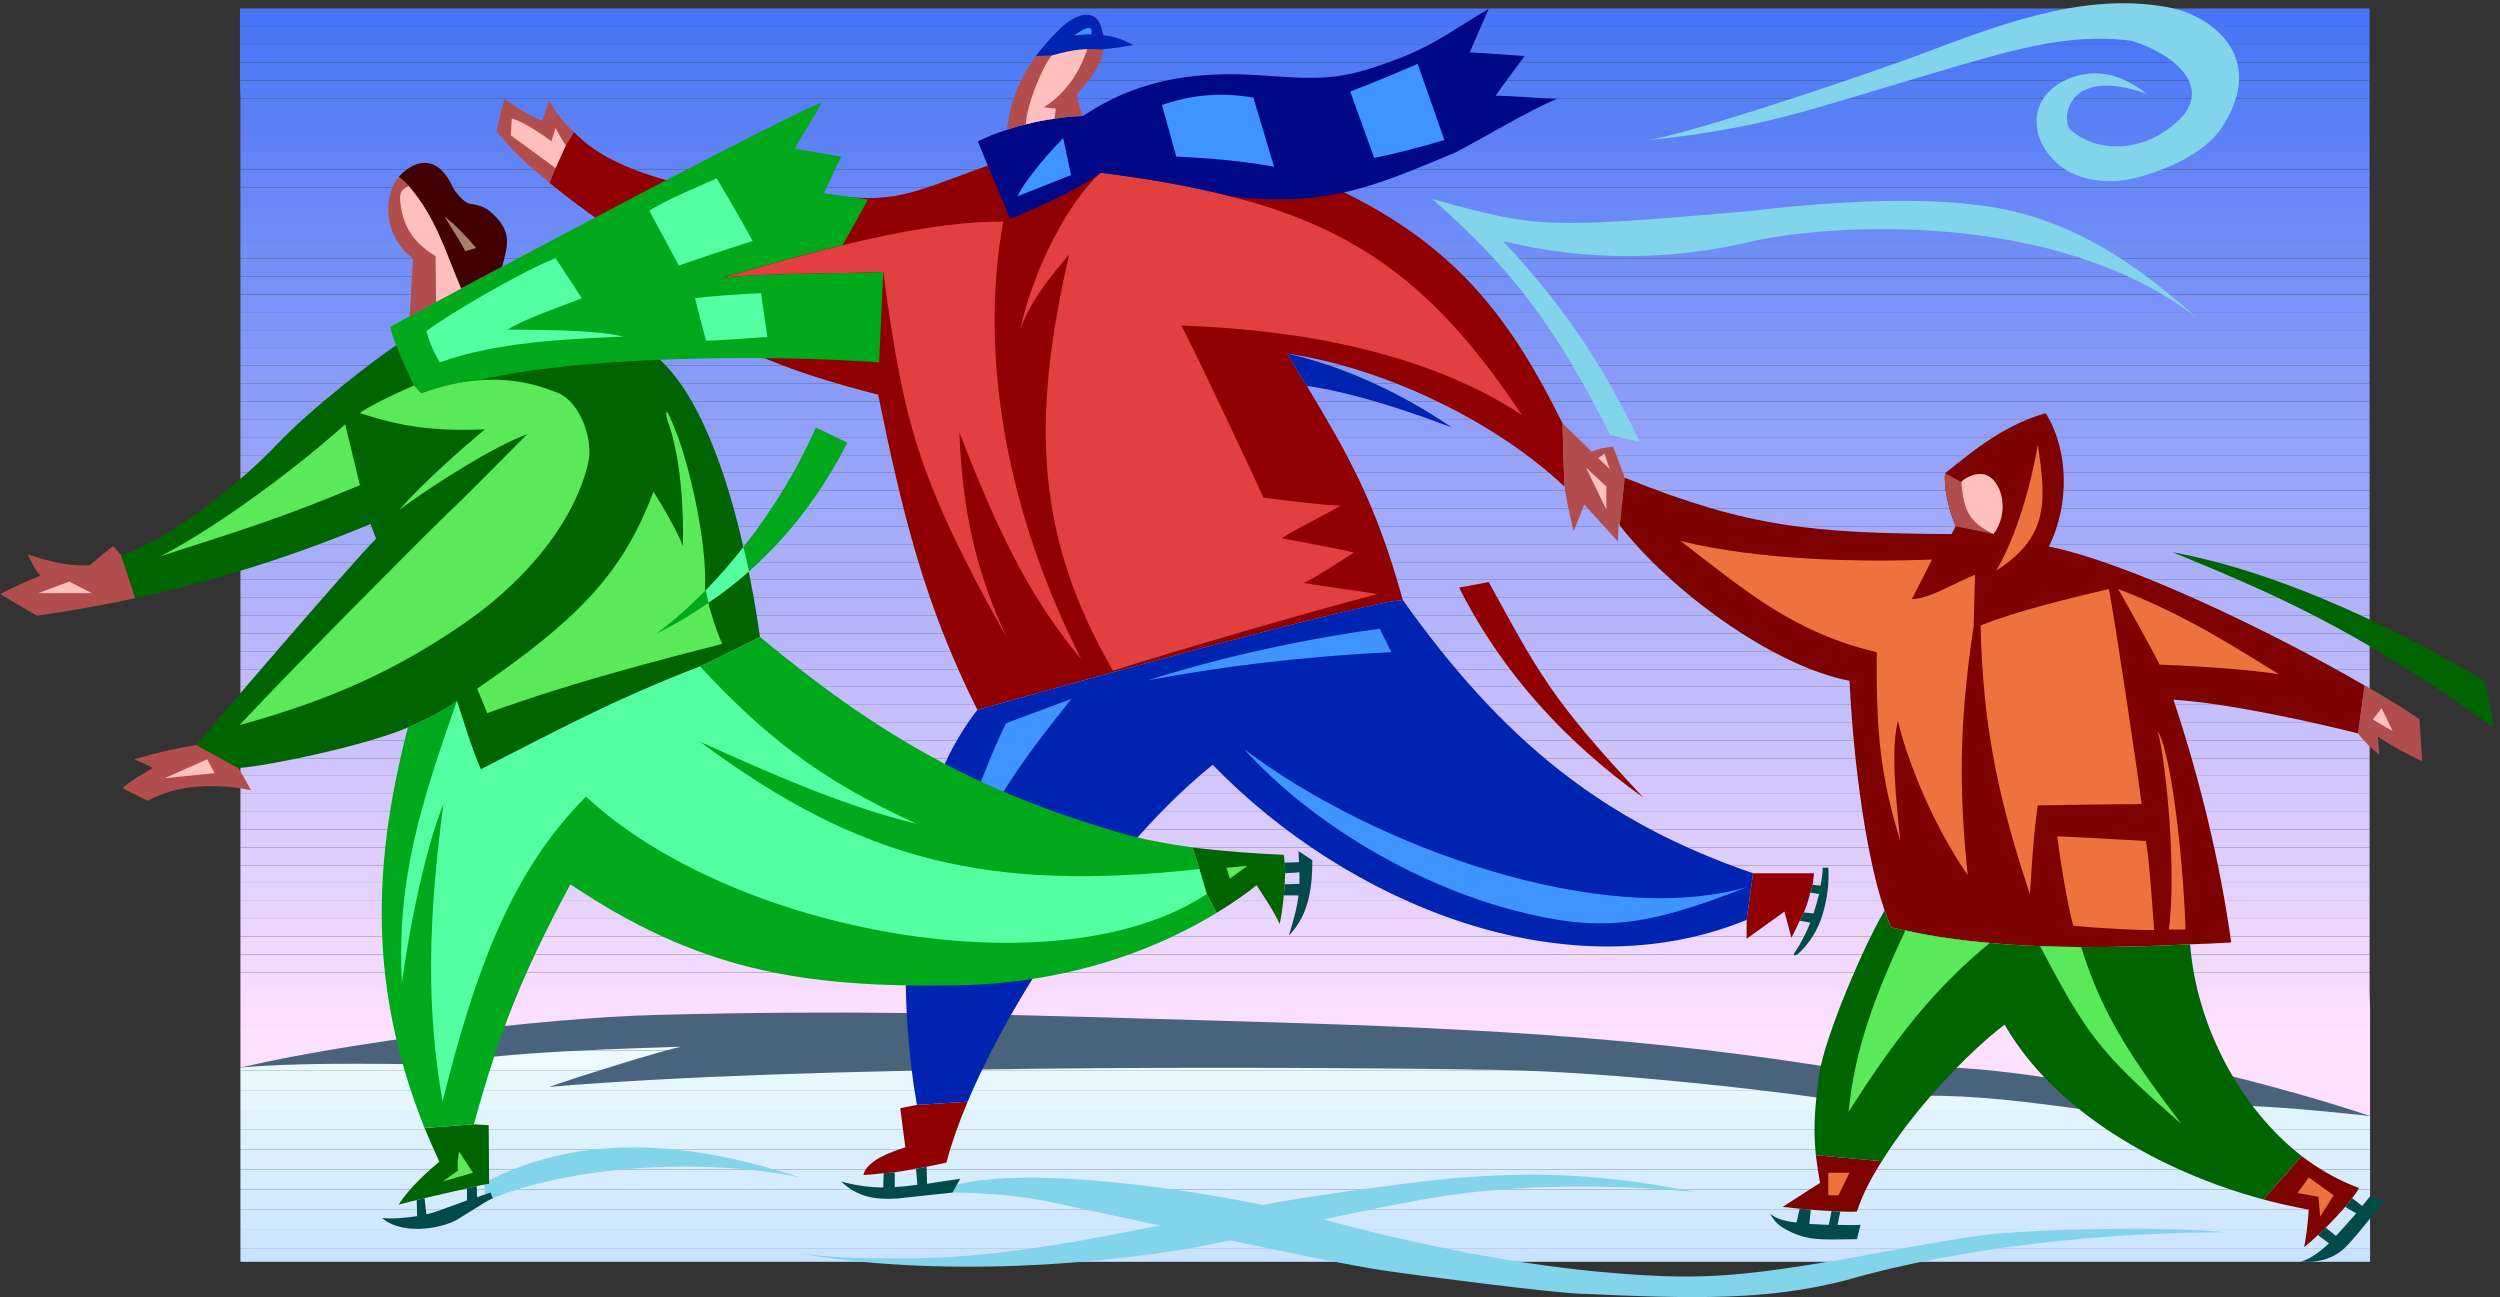 <svg xmlns="http://www.w3.org/2000/svg" xml:space="preserve" width="720.533" height="373.83"><rect width="100%" height="100%" fill="#333333" stroke="none"/><path d="M3803.25 497.25c43.52-2.957 668.8-42.359 842-67 74.63 47.52 405.38-.141 501-22v157h-2376c360.54-19.543 723.95-50.223 1033-68m-3272 16c175.973 25.602 442.594 43.125 683 52h-683v-52m1208 50c7.88.398 15.58 1.008 23 2h-40c6.76-.934 12.48-1.605 17-2m-1208 40v-38h683c224.33 7.699 425.71 7.879 508 0h40c296.24 26.496 650.62 18.77 1008 0h2376v38h-4615" style="fill:#ffe1ff;fill-opacity:1;fill-rule:nonzero;stroke:none" transform="matrix(.133 0 0 -.133 -1.367 375.936)"/><path d="M5146.25 642.25h-4615v-39h4615v39" style="fill:#fcdfff;fill-opacity:1;fill-rule:nonzero;stroke:none" transform="matrix(.133 0 0 -.133 -1.367 375.936)"/><path d="M5145.25 681.25h-4614v-39h4615l-1 39" style="fill:#f9ddff;fill-opacity:1;fill-rule:nonzero;stroke:none" transform="matrix(.133 0 0 -.133 -1.367 375.936)"/><path d="M5145.25 719.25h-4614v-38h4614v38" style="fill:#f6dbff;fill-opacity:1;fill-rule:nonzero;stroke:none" transform="matrix(.133 0 0 -.133 -1.367 375.936)"/><path d="M5145.25 758.25h-4614v-39h4614v39" style="fill:#f2d9ff;fill-opacity:1;fill-rule:nonzero;stroke:none" transform="matrix(.133 0 0 -.133 -1.367 375.936)"/><path d="M5145.25 797.25h-4614v-39h4614v39" style="fill:#efd7fe;fill-opacity:1;fill-rule:nonzero;stroke:none" transform="matrix(.133 0 0 -.133 -1.367 375.936)"/><path d="M5145.25 835.25h-4614v-38h4614v38" style="fill:#ecd5fe;fill-opacity:1;fill-rule:nonzero;stroke:none" transform="matrix(.133 0 0 -.133 -1.367 375.936)"/><path d="M5145.25 874.25h-4614v-39h4614v39" style="fill:#e9d3fe;fill-opacity:1;fill-rule:nonzero;stroke:none" transform="matrix(.133 0 0 -.133 -1.367 375.936)"/><path d="M5145.25 913.25h-4614v-39h4614v39" style="fill:#e5d1fe;fill-opacity:1;fill-rule:nonzero;stroke:none" transform="matrix(.133 0 0 -.133 -1.367 375.936)"/><path d="M5145.25 951.25h-4614v-38h4614v38" style="fill:#e2d0fe;fill-opacity:1;fill-rule:nonzero;stroke:none" transform="matrix(.133 0 0 -.133 -1.367 375.936)"/><path d="M5145.25 990.25h-4614v-39h4614v39" style="fill:#dfcefd;fill-opacity:1;fill-rule:nonzero;stroke:none" transform="matrix(.133 0 0 -.133 -1.367 375.936)"/><path d="M5145.25 1029.25h-4614v-39h4614v39" style="fill:#dcccfd;fill-opacity:1;fill-rule:nonzero;stroke:none" transform="matrix(.133 0 0 -.133 -1.367 375.936)"/><path d="M5145.25 1067.25h-4614v-38h4614v38" style="fill:#d8cafd;fill-opacity:1;fill-rule:nonzero;stroke:none" transform="matrix(.133 0 0 -.133 -1.367 375.936)"/><path d="M5145.25 1106.25h-4614v-39h4614v39" style="fill:#d5c8fd;fill-opacity:1;fill-rule:nonzero;stroke:none" transform="matrix(.133 0 0 -.133 -1.367 375.936)"/><path d="M5145.25 1145.25h-4614v-39h4614v39" style="fill:#d2c6fd;fill-opacity:1;fill-rule:nonzero;stroke:none" transform="matrix(.133 0 0 -.133 -1.367 375.936)"/><path d="M5145.25 1183.25h-4614v-38h4614v38" style="fill:#cfc4fd;fill-opacity:1;fill-rule:nonzero;stroke:none" transform="matrix(.133 0 0 -.133 -1.367 375.936)"/><path d="M5145.25 1222.25h-4614v-39h4614v39" style="fill:#ccc2fc;fill-opacity:1;fill-rule:nonzero;stroke:none" transform="matrix(.133 0 0 -.133 -1.367 375.936)"/><path d="M5145.25 1260.25h-4614v-38h4614v38" style="fill:#c8c0fc;fill-opacity:1;fill-rule:nonzero;stroke:none" transform="matrix(.133 0 0 -.133 -1.367 375.936)"/><path d="M5145.25 1299.25h-4614v-39h4614v39" style="fill:#c5bffc;fill-opacity:1;fill-rule:nonzero;stroke:none" transform="matrix(.133 0 0 -.133 -1.367 375.936)"/><path d="M5145.25 1338.25h-4614v-39h4614v39" style="fill:#c2bdfc;fill-opacity:1;fill-rule:nonzero;stroke:none" transform="matrix(.133 0 0 -.133 -1.367 375.936)"/><path d="M5145.25 1376.25h-4614v-38h4614v38" style="fill:#bfbbfc;fill-opacity:1;fill-rule:nonzero;stroke:none" transform="matrix(.133 0 0 -.133 -1.367 375.936)"/><path d="M5145.25 1415.25h-4614v-39h4614v39" style="fill:#bbb9fb;fill-opacity:1;fill-rule:nonzero;stroke:none" transform="matrix(.133 0 0 -.133 -1.367 375.936)"/><path d="M5145.25 1454.25h-4614v-39h4614v39" style="fill:#b8b7fb;fill-opacity:1;fill-rule:nonzero;stroke:none" transform="matrix(.133 0 0 -.133 -1.367 375.936)"/><path d="M5145.25 1492.25h-4614v-38h4614v38" style="fill:#b5b5fb;fill-opacity:1;fill-rule:nonzero;stroke:none" transform="matrix(.133 0 0 -.133 -1.367 375.936)"/><path d="M5145.25 1531.25h-4614v-39h4614v39" style="fill:#b2b3fb;fill-opacity:1;fill-rule:nonzero;stroke:none" transform="matrix(.133 0 0 -.133 -1.367 375.936)"/><path d="M5145.25 1570.25h-4614v-39h4614v39" style="fill:#aeb1fb;fill-opacity:1;fill-rule:nonzero;stroke:none" transform="matrix(.133 0 0 -.133 -1.367 375.936)"/><path d="M5145.25 1608.25h-4614v-38h4614v38" style="fill:#abaffb;fill-opacity:1;fill-rule:nonzero;stroke:none" transform="matrix(.133 0 0 -.133 -1.367 375.936)"/><path d="M5145.25 1647.25h-4614v-39h4614v39" style="fill:#a8aefa;fill-opacity:1;fill-rule:nonzero;stroke:none" transform="matrix(.133 0 0 -.133 -1.367 375.936)"/><path d="M5145.25 1686.25h-4614v-39h4614v39" style="fill:#a5acfa;fill-opacity:1;fill-rule:nonzero;stroke:none" transform="matrix(.133 0 0 -.133 -1.367 375.936)"/><path d="M5145.25 1724.25h-4614v-38h4614v38" style="fill:#a1aafa;fill-opacity:1;fill-rule:nonzero;stroke:none" transform="matrix(.133 0 0 -.133 -1.367 375.936)"/><path d="M5145.25 1763.25h-4614v-39h4614v39" style="fill:#9ea8fa;fill-opacity:1;fill-rule:nonzero;stroke:none" transform="matrix(.133 0 0 -.133 -1.367 375.936)"/><path d="M5145.25 1802.25h-4614v-39h4614v39" style="fill:#9ba6fa;fill-opacity:1;fill-rule:nonzero;stroke:none" transform="matrix(.133 0 0 -.133 -1.367 375.936)"/><path d="M5145.25 1840.25h-4614v-38h4614v38" style="fill:#98a4f9;fill-opacity:1;fill-rule:nonzero;stroke:none" transform="matrix(.133 0 0 -.133 -1.367 375.936)"/><path d="M5145.25 1879.25h-4614v-39h4614v39" style="fill:#95a2f9;fill-opacity:1;fill-rule:nonzero;stroke:none" transform="matrix(.133 0 0 -.133 -1.367 375.936)"/><path d="M5145.25 1918.25h-4614v-39h4614v39" style="fill:#91a0f9;fill-opacity:1;fill-rule:nonzero;stroke:none" transform="matrix(.133 0 0 -.133 -1.367 375.936)"/><path d="M5145.25 1956.25h-4614v-38h4614v38" style="fill:#8e9ff9;fill-opacity:1;fill-rule:nonzero;stroke:none" transform="matrix(.133 0 0 -.133 -1.367 375.936)"/><path d="M5145.25 1995.25h-4614v-39h4614v39" style="fill:#8b9df9;fill-opacity:1;fill-rule:nonzero;stroke:none" transform="matrix(.133 0 0 -.133 -1.367 375.936)"/><path d="M5145.25 2034.25h-4614v-39h4614v39" style="fill:#889bf9;fill-opacity:1;fill-rule:nonzero;stroke:none" transform="matrix(.133 0 0 -.133 -1.367 375.936)"/><path d="M5145.25 2072.25h-4614v-38h4614v38" style="fill:#8499f8;fill-opacity:1;fill-rule:nonzero;stroke:none" transform="matrix(.133 0 0 -.133 -1.367 375.936)"/><path d="M5145.25 2111.25h-4614v-39h4614v39" style="fill:#8197f8;fill-opacity:1;fill-rule:nonzero;stroke:none" transform="matrix(.133 0 0 -.133 -1.367 375.936)"/><path d="M5145.25 2150.25h-4614v-39h4614v39" style="fill:#7e95f8;fill-opacity:1;fill-rule:nonzero;stroke:none" transform="matrix(.133 0 0 -.133 -1.367 375.936)"/><path d="M5145.25 2188.25h-4614v-38h4614v38" style="fill:#7b93f8;fill-opacity:1;fill-rule:nonzero;stroke:none" transform="matrix(.133 0 0 -.133 -1.367 375.936)"/><path d="M5145.25 2227.25h-4614v-39h4614v39" style="fill:#7891f8;fill-opacity:1;fill-rule:nonzero;stroke:none" transform="matrix(.133 0 0 -.133 -1.367 375.936)"/><path d="M5145.25 2266.25h-4614v-39h4614v39" style="fill:#748ff8;fill-opacity:1;fill-rule:nonzero;stroke:none" transform="matrix(.133 0 0 -.133 -1.367 375.936)"/><path d="M5145.25 2304.25h-4614v-38h4614v38" style="fill:#718ef7;fill-opacity:1;fill-rule:nonzero;stroke:none" transform="matrix(.133 0 0 -.133 -1.367 375.936)"/><path d="M5145.25 2343.25h-4614v-39h4614v39" style="fill:#6e8cf7;fill-opacity:1;fill-rule:nonzero;stroke:none" transform="matrix(.133 0 0 -.133 -1.367 375.936)"/><path d="M5145.25 2382.25h-4614v-39h4614v39" style="fill:#6b8af7;fill-opacity:1;fill-rule:nonzero;stroke:none" transform="matrix(.133 0 0 -.133 -1.367 375.936)"/><path d="M5145.25 2420.25h-4614v-38h4614v38" style="fill:#6888f7;fill-opacity:1;fill-rule:nonzero;stroke:none" transform="matrix(.133 0 0 -.133 -1.367 375.936)"/><path d="M5145.25 2459.25h-4614v-39h4614v39" style="fill:#6486f7;fill-opacity:1;fill-rule:nonzero;stroke:none" transform="matrix(.133 0 0 -.133 -1.367 375.936)"/><path d="M5145.25 2497.25h-4614v-38h4614v38" style="fill:#6184f6;fill-opacity:1;fill-rule:nonzero;stroke:none" transform="matrix(.133 0 0 -.133 -1.367 375.936)"/><path d="M5145.25 2536.25h-4614v-39h4614v39" style="fill:#5e82f6;fill-opacity:1;fill-rule:nonzero;stroke:none" transform="matrix(.133 0 0 -.133 -1.367 375.936)"/><path d="M5145.25 2575.25h-4614v-39h4614v39" style="fill:#5b80f6;fill-opacity:1;fill-rule:nonzero;stroke:none" transform="matrix(.133 0 0 -.133 -1.367 375.936)"/><path d="M5145.25 2613.25h-4614v-38h4614v38" style="fill:#577ff6;fill-opacity:1;fill-rule:nonzero;stroke:none" transform="matrix(.133 0 0 -.133 -1.367 375.936)"/><path d="M5145.25 2652.25h-4615l1-39h4614v39" style="fill:#547df6;fill-opacity:1;fill-rule:nonzero;stroke:none" transform="matrix(.133 0 0 -.133 -1.367 375.936)"/><path d="M5145.25 2691.25h-4615v-39h4615v39" style="fill:#517bf6;fill-opacity:1;fill-rule:nonzero;stroke:none" transform="matrix(.133 0 0 -.133 -1.367 375.936)"/><path d="M5145.25 2729.25h-4615v-38h4615v38" style="fill:#4e79f5;fill-opacity:1;fill-rule:nonzero;stroke:none" transform="matrix(.133 0 0 -.133 -1.367 375.936)"/><path d="M5145.25 2768.25h-4615v-39h4615v39" style="fill:#4b77f5;fill-opacity:1;fill-rule:nonzero;stroke:none" transform="matrix(.133 0 0 -.133 -1.367 375.936)"/><path d="M5145.25 2807.25h-4615v-39h4615v39m0 1h-4615v-1h4615v1" style="fill:#4775f5;fill-opacity:1;fill-rule:nonzero;stroke:none" transform="matrix(.133 0 0 -.133 -1.367 375.936)"/><path d="M531.25 92.25h4615v28h-4615v-28" style="fill:#c9e2ff;fill-opacity:1;fill-rule:nonzero;stroke:none" transform="matrix(.133 0 0 -.133 -1.367 375.936)"/><path d="M531.25 120.25h4615v43h-4615v-43" style="fill:#cde5ff;fill-opacity:1;fill-rule:nonzero;stroke:none" transform="matrix(.133 0 0 -.133 -1.367 375.936)"/><path d="M531.25 163.25h4615v43h-4615v-43" style="fill:#d0e7ff;fill-opacity:1;fill-rule:nonzero;stroke:none" transform="matrix(.133 0 0 -.133 -1.367 375.936)"/><path d="M531.25 206.25h4615v43h-4615v-43" style="fill:#d4eaff;fill-opacity:1;fill-rule:nonzero;stroke:none" transform="matrix(.133 0 0 -.133 -1.367 375.936)"/><path d="M531.25 249.25h4615v43h-4615v-43" style="fill:#d7ecff;fill-opacity:1;fill-rule:nonzero;stroke:none" transform="matrix(.133 0 0 -.133 -1.367 375.936)"/><path d="M531.25 292.25h4615v43h-4615v-43" style="fill:#dbeeff;fill-opacity:1;fill-rule:nonzero;stroke:none" transform="matrix(.133 0 0 -.133 -1.367 375.936)"/><path d="M531.25 335.25h4615v43h-4615v-43" style="fill:#def1ff;fill-opacity:1;fill-rule:nonzero;stroke:none" transform="matrix(.133 0 0 -.133 -1.367 375.936)"/><path d="M531.25 378.25h4615v30c-16.39 3.617-39.11 8.023-66 13h-4549v-43" style="fill:#e1f3ff;fill-opacity:1;fill-rule:nonzero;stroke:none" transform="matrix(.133 0 0 -.133 -1.367 375.936)"/><path d="M531.25 421.25h4549c-133.51 22.176-372.85 48.52-435 9-69.62 9.848-212.89 22.207-362 34h-3752v-43" style="fill:#e5f6ff;fill-opacity:1;fill-rule:nonzero;stroke:none" transform="matrix(.133 0 0 -.133 -1.367 375.936)"/><path d="M531.25 464.25h3752c-220.61 16.41-453.89 31.066-480 33-50.89 2.594-103.71 5.973-158 10h-3114v-43" style="fill:#e8f8ff;fill-opacity:1;fill-rule:nonzero;stroke:none" transform="matrix(.133 0 0 -.133 -1.367 375.936)"/><path d="M911.25 550.25c-142.004-9.758-276.559-22.055-380-37v-6h3114c-194.87 12.555-406.04 28.582-621 43h-2113" style="fill:#ecfaff;fill-opacity:1;fill-rule:nonzero;stroke:none" transform="matrix(.133 0 0 -.133 -1.367 375.936)"/><path d="M1739.25 563.25c-96.7 14.051-484.45 9.039-828-13h2113c-449.16 28.719-914.61 48.766-1285 13" style="fill:#effdff;fill-opacity:1;fill-rule:nonzero;stroke:none" transform="matrix(.133 0 0 -.133 -1.367 375.936)"/><path d="M969.25 519.25c-165 3.316-331.094 3.941-437-6 231.492 54.73 654.91 107.969 902 114 412.98 10.781 673.89 3 1058-8 472.29-13.992 915.95-21.5 1395-92 67.04-9.066 141-23 141-23 204.88 30.711 407.01-11.836 606-43 15.73 17.789 56.4 61 117 53 61.41-7.25 292.45-70.289 394-106-125.93 13.793-302.09 30.121-376 20-20.14-17.84-32-37-32-37-274.92 38.844-521.85 86.18-709 45-127.31 21.473-517 68.332-780 72-510.25 7.918-1488.86 10.262-2048-37 57.79 20.582 244.53 78.961 286 87-78.59-2.969-408.44-9.945-517-39" style="fill:#4a637d;fill-opacity:1;fill-rule:nonzero;stroke:none" transform="matrix(.133 0 0 -.133 -1.367 375.936)"/><path d="M3114.25 2395.25c178.97-156.06 274.72-290.58 385-511l65-16c-84.63 175.65-167.11 296.62-297 436 183.14-45.32 368.55-40.87 534-2 166.5 39.15 663.18 72.96 969-164-124.23 111.29-273.91 220.71-474 244-81.79 10.07-228.34 18.38-493-13-448.04-38.49-458.93-37.39-689 26m472 128c247.52 26.56 336.63 63.29 604 142 165.74 48.6 297.94 91.89 439 73 107.52-33.39 198-120.35 63-202-55.96-34.81-140.5-39.93-195 9-20.39 17.64-12.33 141.03 165 78-27.73 20.99-87.15 63.34-163 35-76.66-27.58-91.37-95.26-61-149 44.88-77.97 141.79-88.36 219-63 41.56 12.86 128.79 43.66 169 106 96.32 148.5-19.81 239.29-115 258-167.77 32.01-334.98-23.64-519-94-66.13-25.85-462.91-163.62-606-193" style="fill:#82d4eb;fill-opacity:1;fill-rule:nonzero;stroke:none" transform="matrix(.133 0 0 -.133 -1.367 375.936)"/><path d="m3520.25 1688.25-103 105 18 56 12-10s12.92 16.17 59 19l25-67-11-103" style="fill:#b24d4d;fill-opacity:1;fill-rule:nonzero;stroke:none" transform="matrix(.133 0 0 -.133 -1.367 375.936)"/><path d="m3487.25 1843.25 22-65-4-50-68 67 9 32 12-4 29 20" style="fill:#ffbfbf;fill-opacity:1;fill-rule:nonzero;stroke:none" transform="matrix(.133 0 0 -.133 -1.367 375.936)"/><path d="M5134.25 1341.25c46.04-25.97 86.64-50.89 119-73l6-91c-22.46 9.12-75.24 37.89-96 53l3-39c-10.82 7.53-33.33 28.21-46 46l14 104" style="fill:#b24d4d;fill-opacity:1;fill-rule:nonzero;stroke:none" transform="matrix(.133 0 0 -.133 -1.367 375.936)"/><path d="M4717.25 1630.25c283.99-115.13 428.32-190.52 697-380l-18 99c-83.57 51.06-384.08 226.48-679 281" style="fill:#006400;fill-opacity:1;fill-rule:nonzero;stroke:none" transform="matrix(.133 0 0 -.133 -1.367 375.936)"/><path d="M3531.25 1791.25c268.25-107.91 404.49-120.11 708-122l9 17c-16.39 37.32-26.07 87.82-23 115 44.68 34.03 118.7 101.96 218 130 49.3-77.86 52.99-196.5 7-289 170.18-34.2 479.06-182.23 684-301l-14-104c-90.22 22.83-280.14 65.59-400 73 57.86-173.45 102.27-359.289 125-526-28.88-1.687-58.59-3.152-89-4-77.3-3.914-156.79-6.402-236-6-29.62.219-59.29.805-89 2-36.6 1.289-73.16 3.484-109 7-62.8 5.258-123.94 13.875-183 27-10 1.898-20.38 4.305-31 7-4.54 10.91-9.2 22.977-14 36-47.85 139.992-70.94 378.51-76 498-170.18 32.89-391.94 199.53-498 337l11 103" style="fill:#7d0200;fill-opacity:1;fill-rule:nonzero;stroke:none" transform="matrix(.133 0 0 -.133 -1.367 375.936)"/><path d="M4248.25 1686.25c-16.39 37.32-26.07 87.82-23 115l35-19c5.2-60.1 15.45-87.28 70-113l-82 17" style="fill:#b24d4d;fill-opacity:1;fill-rule:nonzero;stroke:none" transform="matrix(.133 0 0 -.133 -1.367 375.936)"/><path d="M4330.25 1669.25c-54.55 25.72-64.8 52.9-70 113 7.82 8.99 37.47 25.83 60 12 28.39-15.87 45.05-78.31 10-125" style="fill:#ffbfbf;fill-opacity:1;fill-rule:nonzero;stroke:none" transform="matrix(.133 0 0 -.133 -1.367 375.936)"/><path d="M5147.25 235.25c-5.08-6.07-11.3-13.672-18-22l-22 17c-4.47-6.391-9.75-12.824-15-19l24-14c-14.41-16.316-30.11-34.352-44-49l-22 18c-6.13-6.094-11.74-11.488-17-16l24-18c-3.92-3.344-7.18-6.387-10-9-26.79-22.766-42.44-29.04-52-30 29.64-4.375 67.72 3.2 94 27 26.17 24.504 87 104 87 104l-29 11" style="fill:#004a4a;fill-opacity:1;fill-rule:nonzero;stroke:none" transform="matrix(.133 0 0 -.133 -1.367 375.936)"/><path d="M3945.25 323.25c2.23-17.914 5.05-37.613 9-60l-81-52c6.03-.816 19.59-2.184 37-4 7.21-.488 15.5-1.242 24-2 14.85-1.254 30.48-2.473 45-3 6.83-.738 13.31-1.062 19-1 15.7-.832 28.57-.734 36 0 11.22 34.609 30.05 71.711 54 109l-143 13" style="fill:#7d0200;fill-opacity:1;fill-rule:nonzero;stroke:none" transform="matrix(.133 0 0 -.133 -1.367 375.936)"/><path d="M4998.25 321.25c-137.5 106.859-228.57 287.523-242 459-77.3-3.914-156.79-6.402-236-6-29.62.219-59.29.805-89 2-36.6 1.289-73.16 3.484-109 7-62.8 5.258-123.94 13.875-183 27-10 1.898-20.38 4.305-31 7-4.54 10.91-9.2 22.977-14 36-39.68-64.746-132.14-275.398-143-362-6.57-57.559-12.64-100.871-6-168l143-13c72.41 116.762 190.43 238.672 266 296 107.36-187.535 336.48-318.441 561-379l83 94" style="fill:#006400;fill-opacity:1;fill-rule:nonzero;stroke:none" transform="matrix(.133 0 0 -.133 -1.367 375.936)"/><path d="M4915.25 227.25a1482.316 1482.316 0 0 1 98-22c-.56-15.695-5.23-61.949-10-81 6.46 4.738 17.41 13.926 30 26 5.26 4.512 10.87 9.906 17 16 13.92 13.832 28.81 29.691 42 45 5.25 6.176 10.53 12.609 15 19 6.82 8.379 12.05 16.172 15 22-44.48 16.395-85.94 40.094-124 69l-83-94" style="fill:#7d0200;fill-opacity:1;fill-rule:nonzero;stroke:none" transform="matrix(.133 0 0 -.133 -1.367 375.936)"/><path d="M4322.25 783.25c-62.8 5.258-123.94 13.875-183 27-67.53-143.117-110.74-262.582-123-393 98.41 154.793 182.59 264.582 306 366m109-7c29.71-1.195 59.38-1.781 89-2 47.68-155.152 121.83-257.242 217-383-175.84 153.141-205.09 192.648-306 385" style="fill:#59e959;fill-opacity:1;fill-rule:nonzero;stroke:none" transform="matrix(.133 0 0 -.133 -1.367 375.936)"/><path d="M3652.25 1654.25c142.74-109.99 246.04-198.79 425-241-1.42-170.39 7.19-266.5 51-409-10 96.13-20.69 199.45-5 260 13.29-60.8 64.89-209.75 151-334-18.07 180.48-20.01 319.11 13 540l3 111c-50.2-21.22-101.35-52.7-137-53l44 86c-143.2-6.18-372.18-2.95-545 40m650-183c4.88-224.22 40.78-383.75 107-583 5.5 91.66 9.43 142.61 17 193 71.06 1.17 169.08 2.73 225 3-11.39 88.91-58.14 398.91-71 466-80.36-19.36-191.57-44.84-278-79" style="fill:#ed723d;fill-opacity:1;fill-rule:nonzero;stroke:none" transform="matrix(.133 0 0 -.133 -1.367 375.936)"/><path d="M4468.25 1014.25c4.12-33.887 21.09-146.062 35-194 62.68-5.777 143.43-9.762 175-9 0 0-10.22 157.848-18 193-74 3.96-140.72 7.93-192 10m218 228c20.41-80.99 39.98-308.23 24-430h36c-2.23 105.727-26.12 372.9-60 430m-86 308c26.29-45.64 72.1-128.71 90-164 33.28-.77 182.9-8.18 259-21-91.45 55.47-200.65 128.47-349 185m-628-1265h46l-24-49h-22v49m1017-44 24 34 54-39-29-46-4 43-45 8" style="fill:#ed723d;fill-opacity:1;fill-rule:nonzero;stroke:none" transform="matrix(.133 0 0 -.133 -1.367 375.936)"/><path d="m3992.25 172.25 6 29c-5.69-.062-12.17.262-19 1l-6-30c-8.68.449-37.58 1.652-42 2l3 31c-8.5.758-16.79 1.512-24 2l-7-30c-36.06 4.223-48.14 12.23-57 19 3.57-6.211 11.5-21.164 29-31 50.01-28.746 79.12-24.773 159-24l8 31s-15.15-1.02-50 0" style="fill:#004a4a;fill-opacity:1;fill-rule:nonzero;stroke:none" transform="matrix(.133 0 0 -.133 -1.367 375.936)"/><path d="M4426.25 1862.25c18.77-122.5 23.42-199.51-90-272 42.9 72.44 74.88 183.21 90 272" style="fill:#ed723d;fill-opacity:1;fill-rule:nonzero;stroke:none" transform="matrix(.133 0 0 -.133 -1.367 375.936)"/><path d="m5152.25 1267.25 43-25-24 50z" style="fill:#ffbfbf;fill-opacity:1;fill-rule:nonzero;stroke:none" transform="matrix(.133 0 0 -.133 -1.367 375.936)"/><path d="M2074.25 242.25c30.11-.453 118.37-.992 215-21 102.43-21.652 608.41-132.473 721-148 82.07-12.234 360.85-47.777 422-50 253.38-11.652 406.9-14.441 574 28 256.11 73.844 564.43 104.727 828 105-160.12 14.598-409.84 4.965-496-3-85.41-7.285-266.5-44.035-348-58-219.38-35.813-301.12-44.555-521-24-193.85 18.43-411.76 63.105-614 119-153.36 41.898-600.27 119.762-785 66l4-14" style="fill:#82d4eb;fill-opacity:1;fill-rule:nonzero;stroke:none" transform="matrix(.133 0 0 -.133 -1.367 375.936)"/><path d="m1997.25 432.25-36-7c4.25-33.23 9.3-74.254 11-85-29.36-8.984-84.62-28.523-91-60 14.16.871 28.73 2 44 4 7.61.336 15.6 1.258 24 2 14.61 2.223 30.07 4.586 46 8 7.91.879 15.6 2.355 23 4 14.11 2.719 28.34 5.852 43 9 10.4 40.02 25.89 84.457 46 132l-110-7" style="fill:#910000;fill-opacity:1;fill-rule:nonzero;stroke:none" transform="matrix(.133 0 0 -.133 -1.367 375.936)"/><path d="M1201.25 2430.25c-44.73 36.32-87.37 75.59-115 112 3.95 14.96 13.53 58.43 17 70 47.19-32.68 60.07-37.88 82-48l15 44c14.53-25.27 27.2-42.62 54-68l-18-29-22-49-13-32" style="fill:#b24d4d;fill-opacity:1;fill-rule:nonzero;stroke:none" transform="matrix(.133 0 0 -.133 -1.367 375.936)"/><path d="M1201.25 2430.25c41.77-34.27 85.41-65.94 120-90 144.5-171.55 197.5-268.4 592-369 52.16-254.92 99.54-452.44 215-683 168.03 47.38 832.71 232.93 922 238-58.19 210.05-117.02 312.15-208 464-13.75 21.77-27.82 45-43 70 210.73-30.28 452.75-147.64 601-288l-4 137c-111.07 224.93-227.95 380.9-476 502-213.37 103.38-546.74 137.62-785 51-149.24-54.48-193.64-80.43-340-55-89.43 14.99-341 29-341 29-97.16 26.66-152.2 60.63-182 87-6.86 6.32-12.86 11.84-18 17l-18-29-22-49-13-32" style="fill:#910000;fill-opacity:1;fill-rule:nonzero;stroke:none" transform="matrix(.133 0 0 -.133 -1.367 375.936)"/><path d="m3400.25 1772.25-4 137c42.29-41.55 126-122 126-122l-6-134-73 80s-17.78-47.24-23-57c-10.79 40.66-20 96-20 96" style="fill:#b24d4d;fill-opacity:1;fill-rule:nonzero;stroke:none" transform="matrix(.133 0 0 -.133 -1.367 375.936)"/><path d="M3972.25 946.25h-12c-.55-13.121-2.26-26.102-5-39l-17 2c-1.65-5.77-3.02-11.707-5-17l19-3c-3.39-14.23-7.23-28.113-12-42l-21 2c-2.89-6.156-5.72-12.375-9-18l23-4c-9.18-22.91-19.97-43.934-32-62-5.85-7.828-4.43-12.809 5-6 23.74 20.934 44.07 52.195 54 87 10.06 34.207 14.2 68.078 12 100" style="fill:#004a4a;fill-opacity:1;fill-rule:nonzero;stroke:none" transform="matrix(.133 0 0 -.133 -1.367 375.936)"/><path d="M3795.25 833.25v-41s53.43 38.191 82 59l15-57c4.75 9.906 11.55 22.32 18 37 3.28 5.625 6.11 11.844 9 18 5.3 13.273 10.39 27.363 14 43 1.98 5.293 3.35 11.23 5 17 1.07 8.156 2.3 16.219 3 25h-132l-14-101" style="fill:#910000;fill-opacity:1;fill-rule:nonzero;stroke:none" transform="matrix(.133 0 0 -.133 -1.367 375.936)"/><path d="M1998.25 259.25c-17.3-2.625-33.68-4.277-49-5v32c-8.4-.742-16.39-1.664-24-2l-1-31c-29.89.379-58.46 3.973-91 13 35-34.055 75.56-39.766 120-37l121 13 17 30c-26.81-3.828-50.39-7.547-72-11l-1 37c-7.4-1.645-15.09-3.121-23-4l3-35" style="fill:#004a4a;fill-opacity:1;fill-rule:nonzero;stroke:none" transform="matrix(.133 0 0 -.133 -1.367 375.936)"/><path d="M2107.25 439.25c101.29 240.324 319.24 560.172 531 730 291.57-300.68 764.35-497.035 1157-336l14 101c-323.74 110.52-543.04 288.04-759 592-89.29-5.07-753.97-190.62-922-238-187.82-240.48-167.8-646.535-131-856l110 7m735 1551c-13.75 21.77-27.82 45-43 70 112.47-24.09 243.24-81.82 357-160-112.68 42.86-226.31 77.88-314 90" style="fill:#0024b2;fill-opacity:1;fill-rule:nonzero;stroke:none" transform="matrix(.133 0 0 -.133 -1.367 375.936)"/><path d="m1117.25 2533.25 97-71 22 49s-18.58 30.07-22 38l-9-29c-26.09 19.55-67.64 46.62-86 49l-2-36" style="fill:#ffbfbf;fill-opacity:1;fill-rule:nonzero;stroke:none" transform="matrix(.133 0 0 -.133 -1.367 375.936)"/><path d="M1836.25 2295.25c114.96 28.16 242.73 52.09 348 51-54.13-298.2 11.63-638.89 169-948-126.24 148.76-196.84 320.52-264 491 6.65-176.96 38.56-306.94 103-445-195.67 349.07-223.59 468.27-268 793-75.31-3.87-261.77-1.83-351-13 57.68 15.82 154.73 45.27 263 71" style="fill:#e24040;fill-opacity:1;fill-rule:nonzero;stroke:none" transform="matrix(.133 0 0 -.133 -1.367 375.936)"/><path d="M2395.25 2452.25c105.36-13.35 197.93-29.71 281-51 282.59-72.09 449.83-200.09 632-474-206.86 136.6-483.99 185.03-738 194 42.44-81.57 166.27-346.41 178-373 0 0 141.54-18.78 168-17-32.68-19.08-98.9-51.72-129-71 39.62-7.75 128.09-23.43 157-31-43.68-28.24-91.44-58.77-109-66 62.58-10.25 138.8-20.21 160-24-149.11-38.86-444.29-124.77-573-166-169.18 290.27-177.14 546.82-95 902-38.44-45.55-77.61-90.54-106-161 30.49 133.27 103.11 273.42 174 338" style="fill:#e24040;fill-opacity:1;fill-rule:nonzero;stroke:none" transform="matrix(.133 0 0 -.133 -1.367 375.936)"/><path d="M2295.25 2569.25c-20.32-2.53-41.41-6.66-62-12-14.07-3.34-27.75-7.27-41-12-21.83-6.76-42.86-15.08-63-25 8.48-21.79 70-168 70-168 71.61 28.05 170.23 77.61 196 100 105.36-13.35 197.93-29.71 281-51 211.79-24.78 313.82 22.55 488 95 49.07 24.81 161.96 92.98 220 116-40.92 1.52-97.43 6.72-133 7 19.96 28.58 63 86 63 86l-119 8 41 94c-68.61-39.75-112.77-74.8-186-104-129.12-49.88-164.39-50.23-307-40-159.6 11.36-279.21-16.06-386-88-20.2-.56-40.71-2.48-62-6" style="fill:#000887;fill-opacity:1;fill-rule:nonzero;stroke:none" transform="matrix(.133 0 0 -.133 -1.367 375.936)"/><path d="M2357.25 2575.25c-20.2-.56-40.71-2.48-62-6-20.32-2.53-41.41-6.66-62-12-14.07-3.34-27.75-7.27-41-12 6.33 59.93 28.98 112.63 63 160 14.94 19.96 31.54 38.96 50 57 37.27 37.1 83.82 50.99 94-5 3.77-13.28 4.12-25.73 2-38-5.9-41.96-39.01-76.72-57-95 .17-7.53 5.66-37.49 13-49" style="fill:#b24d4d;fill-opacity:1;fill-rule:nonzero;stroke:none" transform="matrix(.133 0 0 -.133 -1.367 375.936)"/><path d="M2295.25 2569.25c-20.32-2.53-41.41-6.66-62-12 2.66 48 39.54 130.49 56 149 17.2 21 38.17 36.25 49 43 4.18 3.94 43.41 33.79 37 3-15.42-70.75-51.77-126.35-103-158 7.49-1.11 20.09-2.73 26-3l-3-22" style="fill:#ffbfbf;fill-opacity:1;fill-rule:nonzero;stroke:none" transform="matrix(.133 0 0 -.133 -1.367 375.936)"/><path d="M2466.25 2729.25c-14.09 5.53-30.14 17.52-65 21-.71 2.43-1.05 4.49-2 7-10.18 55.99-56.73 42.1-94 5-18.46-18.04-35.06-37.04-50-57l34 1c49.61 14.33 78.2 15.67 107 13 1.24.38 3 .45 5 1v-1c.37.47.38.55 0 1 17.18.77 50.97 6 65 9" style="fill:#0024b2;fill-opacity:1;fill-rule:nonzero;stroke:none" transform="matrix(.133 0 0 -.133 -1.367 375.936)"/><path d="m2215.25 2401.25 116 46-17 80c-25.75-26.05-80.62-87.09-99-126m313 198 31-112c33.14-1.74 130.38-6.3 212-22l-45 150c-27.11 3.61-99.91 17.83-198-16m408 29 52-144c39.41 7.9 103.99 24.16 152 39l-58 165c-46.03-19.88-105.15-44.87-146-60m-439-1276c129.46 40.82 298.3 83.56 503 112l25-51c-98.76-4.79-286.7-16.12-528-61m209-149c142.83-157.77 364.14-290.961 583-349 187.43-48.738 284.28-37.152 507 50-314.22-89.695-806.06 84.418-1090 299m-516 56c-65.29-133.52-151.07-389.668-166-523 89.02 261.316 121.93 345.61 308 576l-142-53" style="fill:#4094ff;fill-opacity:1;fill-rule:nonzero;stroke:none" transform="matrix(.133 0 0 -.133 -1.367 375.936)"/><path d="M3172.25 1553.25c95.85-190.36 236.75-338.71 399-455-198.78 213.1-223.12 263.79-335 467l-64-12" style="fill:#910000;fill-opacity:1;fill-rule:nonzero;stroke:none" transform="matrix(.133 0 0 -.133 -1.367 375.936)"/><path d="m3447.25 1813.25 44-41v-50z" style="fill:#ffbfbf;fill-opacity:1;fill-rule:nonzero;stroke:none" transform="matrix(.133 0 0 -.133 -1.367 375.936)"/><path d="M1745.25 110.25c277.15-49.969 657.08-30.32 924 27 70.7 15.68 343.05 79.152 473 98 207.05 30.711 415.88 20.102 544 8-191.67 36.852-340.7 48.684-560 27-43.9-4.715-267.34-32.68-387-56-217.16-40.836-430.7-94.039-648-110-53.5-4.309-226.69-10.8-346 6" style="fill:#82d4eb;fill-opacity:1;fill-rule:nonzero;stroke:none" transform="matrix(.133 0 0 -.133 -1.367 375.936)"/><path d="M2375.25 2752.25c6.41 30.79-32.82.94-37-3 5.07 1.32 32.04 3.75 37 3" style="fill:#4094ff;fill-opacity:1;fill-rule:nonzero;stroke:none" transform="matrix(.133 0 0 -.133 -1.367 375.936)"/><path d="M1063.25 222.25c5.71 3.293 10.65 6.18 15 8 187.91 75.297 473.29 84.844 665 45-209.79 68.586-457.51 107.617-684-12l4-41" style="fill:#82d4eb;fill-opacity:1;fill-rule:nonzero;stroke:none" transform="matrix(.133 0 0 -.133 -1.367 375.936)"/><path d="M874.25 2443.25c13.879-10.21 17.691-15.8 22-20 57.605-68.03 76.059-133.23 113-222 27.14 14.52 56.99 30.45 89 47 13.53 49.17 22.75 79.04-27 121-15.54 12.45-32.06 13.83-44 16-12.21 2.91-30.641 24.83-37 38-34.004 73.65-85.848 53.98-116 20" style="fill:#420000;fill-opacity:1;fill-rule:nonzero;stroke:none" transform="matrix(.133 0 0 -.133 -1.367 375.936)"/><path d="M526.25 1162.25c62.586 3.71 279.906 49.46 368 88 62.957 27.5 85.383 41.53 106 57 16.8-50.65 34.46-109.99 52-148 154.2 78.56 283.87 149.68 475 223l130 64c-31.31 221.05-113.34 573.75-273 637-161.56 62.94-367.69 94.51-517-6-38.25-24.95-181.98-134.63-254-211-111.008-116.29-270.336-225.61-341-242l31-94c181.258 39.79 350.277 93.89 510 161l12-32c-47.902-47.03-361.473-412.84-390-447l91-50" style="fill:#006400;fill-opacity:1;fill-rule:nonzero;stroke:none" transform="matrix(.133 0 0 -.133 -1.367 375.936)"/><path d="M1836.25 2295.25c-108.27-25.73-205.32-55.18-263-71 89.23 11.17 275.69 9.13 351 13l-9-196c-229.6 16.76-646.76 15-869-39-38.99-2.8-79.672-12.13-123-28l-16 17s-49.238 103.86-51 127a4295.25 4295.25 0 0 0 42 23c15.496 8.56 34.762 18.99 57 31 16.344 8.78 34.449 18.51 54 29 27.14 14.52 56.99 30.45 89 47 258.74 138.2 635.6 335.46 693 356l-59-100 101-17-38-80 96-13-55-99" style="fill:#00a81c;fill-opacity:1;fill-rule:nonzero;stroke:none" transform="matrix(.133 0 0 -.133 -1.367 375.936)"/><path d="M435.25 1212.25c-42.266-6.87-90.43-18.08-134-31 31.656-13.39 40-19 40-19-27.82-16.41-55.906-32.51-65-44l54-27c21.859 11.49 41.297 18.76 64 24 23.047 6.2 83.637 14.49 160-1-7.559 13.27-14.219 27.31-28 48l-91 50m-163 412-17 19c-23.184-18.11-51-42-51-42-53.875-.64-80.184 6.98-134 24 6.543-14.28 18.36-37.99 28-46-25.367-10.55-59.969-25.16-88-40l80-47c73.055 10.38 143.891 23.29 213 38l-31 94" style="fill:#b24d4d;fill-opacity:1;fill-rule:nonzero;stroke:none" transform="matrix(.133 0 0 -.133 -1.367 375.936)"/><path d="M93.25 1541.25h116l-49 25z" style="fill:#ffbfbf;fill-opacity:1;fill-rule:nonzero;stroke:none" transform="matrix(.133 0 0 -.133 -1.367 375.936)"/><path d="M358.25 1621.25c171.852 55.52 265.227 83.69 432 154l-32 132c-85.535-77.88-262.828-215.14-400-286" style="fill:#59e959;fill-opacity:1;fill-rule:nonzero;stroke:none" transform="matrix(.133 0 0 -.133 -1.367 375.936)"/><path d="m459.25 1181.25 16-30-108-11z" style="fill:#ffbfbf;fill-opacity:1;fill-rule:nonzero;stroke:none" transform="matrix(.133 0 0 -.133 -1.367 375.936)"/><path d="M529.25 1255.25c194.934 53.68 338.98 117.79 492 224 142.27 99.41 238.43 229.54 264 346 10.71 46.79-16.41 129.53-66 150-56.86 23.17-113.03 32.42-173 27-38.99-2.8-79.672-12.13-123-28l-16 17c-15.379-6.35-100.328-44.84-117-60 88.883-28.51 156.195-39.77 271-35-45.8-37.89-135.758-116.83-185-174 69.273 51.54 209 140.29 276 163-71.86-72.76-143.32-144.75-176-175-32.137-30.76-311.16-309.81-447-455" style="fill:#59e959;fill-opacity:1;fill-rule:nonzero;stroke:none" transform="matrix(.133 0 0 -.133 -1.367 375.936)"/><path d="m2854.25 962.25-30 20c.27-8.922.69-16.773 1-24l-31-1c.39-7.359.67-15.164 1-23l31 2c.11-8.687.14-17.105 0-25l-32-1c-.37-8.246-.95-16.008-2-24h32c-2.75-23.883-9.11-48.578-21-87 45.55 46.441 50.7 109.574 51 163" style="fill:#004a4a;fill-opacity:1;fill-rule:nonzero;stroke:none" transform="matrix(.133 0 0 -.133 -1.367 375.936)"/><path d="M2646.25 848.25c44.1 26.434 73.27 48.957 87 60 0 0 40.25-59.508 50-84 3.02 12.641 6.91 36.191 9 62 1.05 7.992 1.63 15.754 2 24 .45 7.691.7 15.84 1 24-.33 7.836-.61 15.641-1 23-.62 5.969-1.22 11.641-2 17-54.07 2.242-125.57 6.879-198 16l15-47 16-54 21-41m-1716-466c10.133-23.887 20.609-48.352 32-73-20.859-17.41-64.969-56.176-88-93 10.938 2.691 24.246 5.977 39 10 5.512.902 11.398 2.328 17 4 31.176 7.184 65.023 15.152 92 21 7.78 2.055 14.93 3.656 21 5 12.4 2.715 21.71 4.648 27 5l-1 127-32 2-107-8" style="fill:#006400;fill-opacity:1;fill-rule:nonzero;stroke:none" transform="matrix(.133 0 0 -.133 -1.367 375.936)"/><path d="M1037.25 390.25c54.27 198.355 104.22 324.34 209 520 272.88-182.75 492.69-224.586 835-219 269.06 4.438 459.7 92.605 565 157l-21 41-16 54-15 47c-56.05 7.813-112.75 18.19-162 33-294.54 86.76-506.34 199.29-775 423l-130-64c-191.13-73.32-320.8-144.44-475-223-17.54 38.01-35.2 97.35-52 148-20.617-15.47-43.043-29.5-106-57-86.516-331.793-73.922-591.332 36-868l107 8" style="fill:#00a81c;fill-opacity:1;fill-rule:nonzero;stroke:none" transform="matrix(.133 0 0 -.133 -1.367 375.936)"/><path d="M1527.25 1382.25c-191.13-73.32-320.8-144.44-475-223-17.54 38.01-35.2 97.35-52 148-79.512-226.45-130.625-388.648-119-610 16.461 122.109 51.801 294.43 90 387-34.945-261.937-35.914-448.992-2-645 71.93 289.488 151.45 501.762 311 661 320.85-298.402 1027-422.672 1345-211l-16 54c-455.27-49.664-732.15 15.734-1082 276 149.14-67.14 314.7-141.1 470-178-217.88 98.42-334.85 196.69-470 341" style="fill:#54ffa1;fill-opacity:1;fill-rule:nonzero;stroke:none" transform="matrix(.133 0 0 -.133 -1.367 375.936)"/><path d="M1044.25 1334.25c206.89 142.65 313.9 242.37 382 427 21.11-32.33 50.94-85.15 64-118 1.53 73.65-3.53 188.02-32 268-5.84 15.34-10.21 51.59 18-23 28.69-73.93 66.14-234.65 62-338 7.19-36.19 21.68-84.23 37-119-105.67-27.53-308.52-77.32-509-150l-22 53" style="fill:#59e959;fill-opacity:1;fill-rule:nonzero;stroke:none" transform="matrix(.133 0 0 -.133 -1.367 375.936)"/><path d="m1846.25 1867.25-68 33c-38.52-88.12-92.79-177.91-157-259 4.27-17.97 8.11-35.66 12-53 87.23 77.44 158.75 171.1 213 279" style="fill:#00a81c;fill-opacity:1;fill-rule:nonzero;stroke:none" transform="matrix(.133 0 0 -.133 -1.367 375.936)"/><path d="M1539.25 1547.25c1.73-8.68 3.8-17.91 6-27 30.96 20.65 60.12 43.45 88 68-3.89 17.34-7.73 35.03-12 53-25.76-33.07-53.22-64.6-82-94" style="fill:#54ffa1;fill-opacity:1;fill-rule:nonzero;stroke:none" transform="matrix(.133 0 0 -.133 -1.367 375.936)"/><path d="M1432.25 1453.25c40.07 19.67 77.64 42.04 113 67-2.2 9.09-4.27 18.32-6 27-34.06-34.74-69.83-66.57-107-94" style="fill:#00a81c;fill-opacity:1;fill-rule:nonzero;stroke:none" transform="matrix(.133 0 0 -.133 -1.367 375.936)"/><path d="m2668.25 946.25 7-24 38 28zm-1699-680 66 19-30 46c-2.74-8.531-4.64-35.219-2-41l-34-24" style="fill:#59e959;fill-opacity:1;fill-rule:nonzero;stroke:none" transform="matrix(.133 0 0 -.133 -1.367 375.936)"/><path d="M1073.25 242.25s-12.25-3.848-29-10l-1 24c-6.07-1.344-13.22-2.945-21-5v-26c-27.773-10.285-59.828-21.535-72-26-4.914-1.371-10.367-2.855-16-4l-4 35c-5.602-1.672-11.488-3.098-17-4l1-35c-25.629-4.16-55.594-6.371-76-4 39.457-35.359 120.629-26.293 162-4 9.95 5.934 40.84 25.602 63 39 5.71 3.293 10.65 6.18 15 8l-5 12" style="fill:#004a4a;fill-opacity:1;fill-rule:nonzero;stroke:none" transform="matrix(.133 0 0 -.133 -1.367 375.936)"/><path d="m1417.25 2370.25 64-119c22.77 8.05 115.66 39.45 160 53-29.44 55.2-78 136-78 136-43.48-20.3-95.21-39.74-146-70m99-190c22.59 3.89 123.74 10.94 143 11l14-95c-60.68-3.86-114.09-8-133-8l-24 92m-582-71c54.914 40.38 203.99 127.69 280 158l57-87c-41.25-16.23-126.91-45.49-161-68 105.78-.59 191.55-1.51 251-15-118.11-5.43-273.81-10.88-398-56 0 0-20.219 32.51-29 68" style="fill:#54ffa1;fill-opacity:1;fill-rule:nonzero;stroke:none" transform="matrix(.133 0 0 -.133 -1.367 375.936)"/><path d="M973.25 2357.25c10.191-15.59 39.55-61.85 45-75l24 7c-13.76 15.67-42.03 48.47-69 68" style="fill:#a8806e;fill-opacity:1;fill-rule:nonzero;stroke:none" transform="matrix(.133 0 0 -.133 -1.367 375.936)"/><path d="M1009.25 2201.25c-19.551-10.49-37.656-20.22-54-29-22.238-12.01-41.504-22.44-57-31 2.012 41.58 7 125 7 125-71.117 55.02-60.555 143.14-31 177 13.879-10.21 17.691-15.8 22-20 57.605-68.03 76.059-133.23 113-222" style="fill:#b24d4d;fill-opacity:1;fill-rule:nonzero;stroke:none" transform="matrix(.133 0 0 -.133 -1.367 375.936)"/><path d="M955.25 2172.25c16.344 8.78 34.449 18.51 54 29-36.941 88.77-55.395 153.97-113 222-9.25-5-22.809-7.17-18-39 7.859-58.65 35.93-87.62 76-113 .219-17.88 1-99 1-99" style="fill:#ffbfbf;fill-opacity:1;fill-rule:nonzero;stroke:none" transform="matrix(.133 0 0 -.133 -1.367 375.936)"/></svg>
